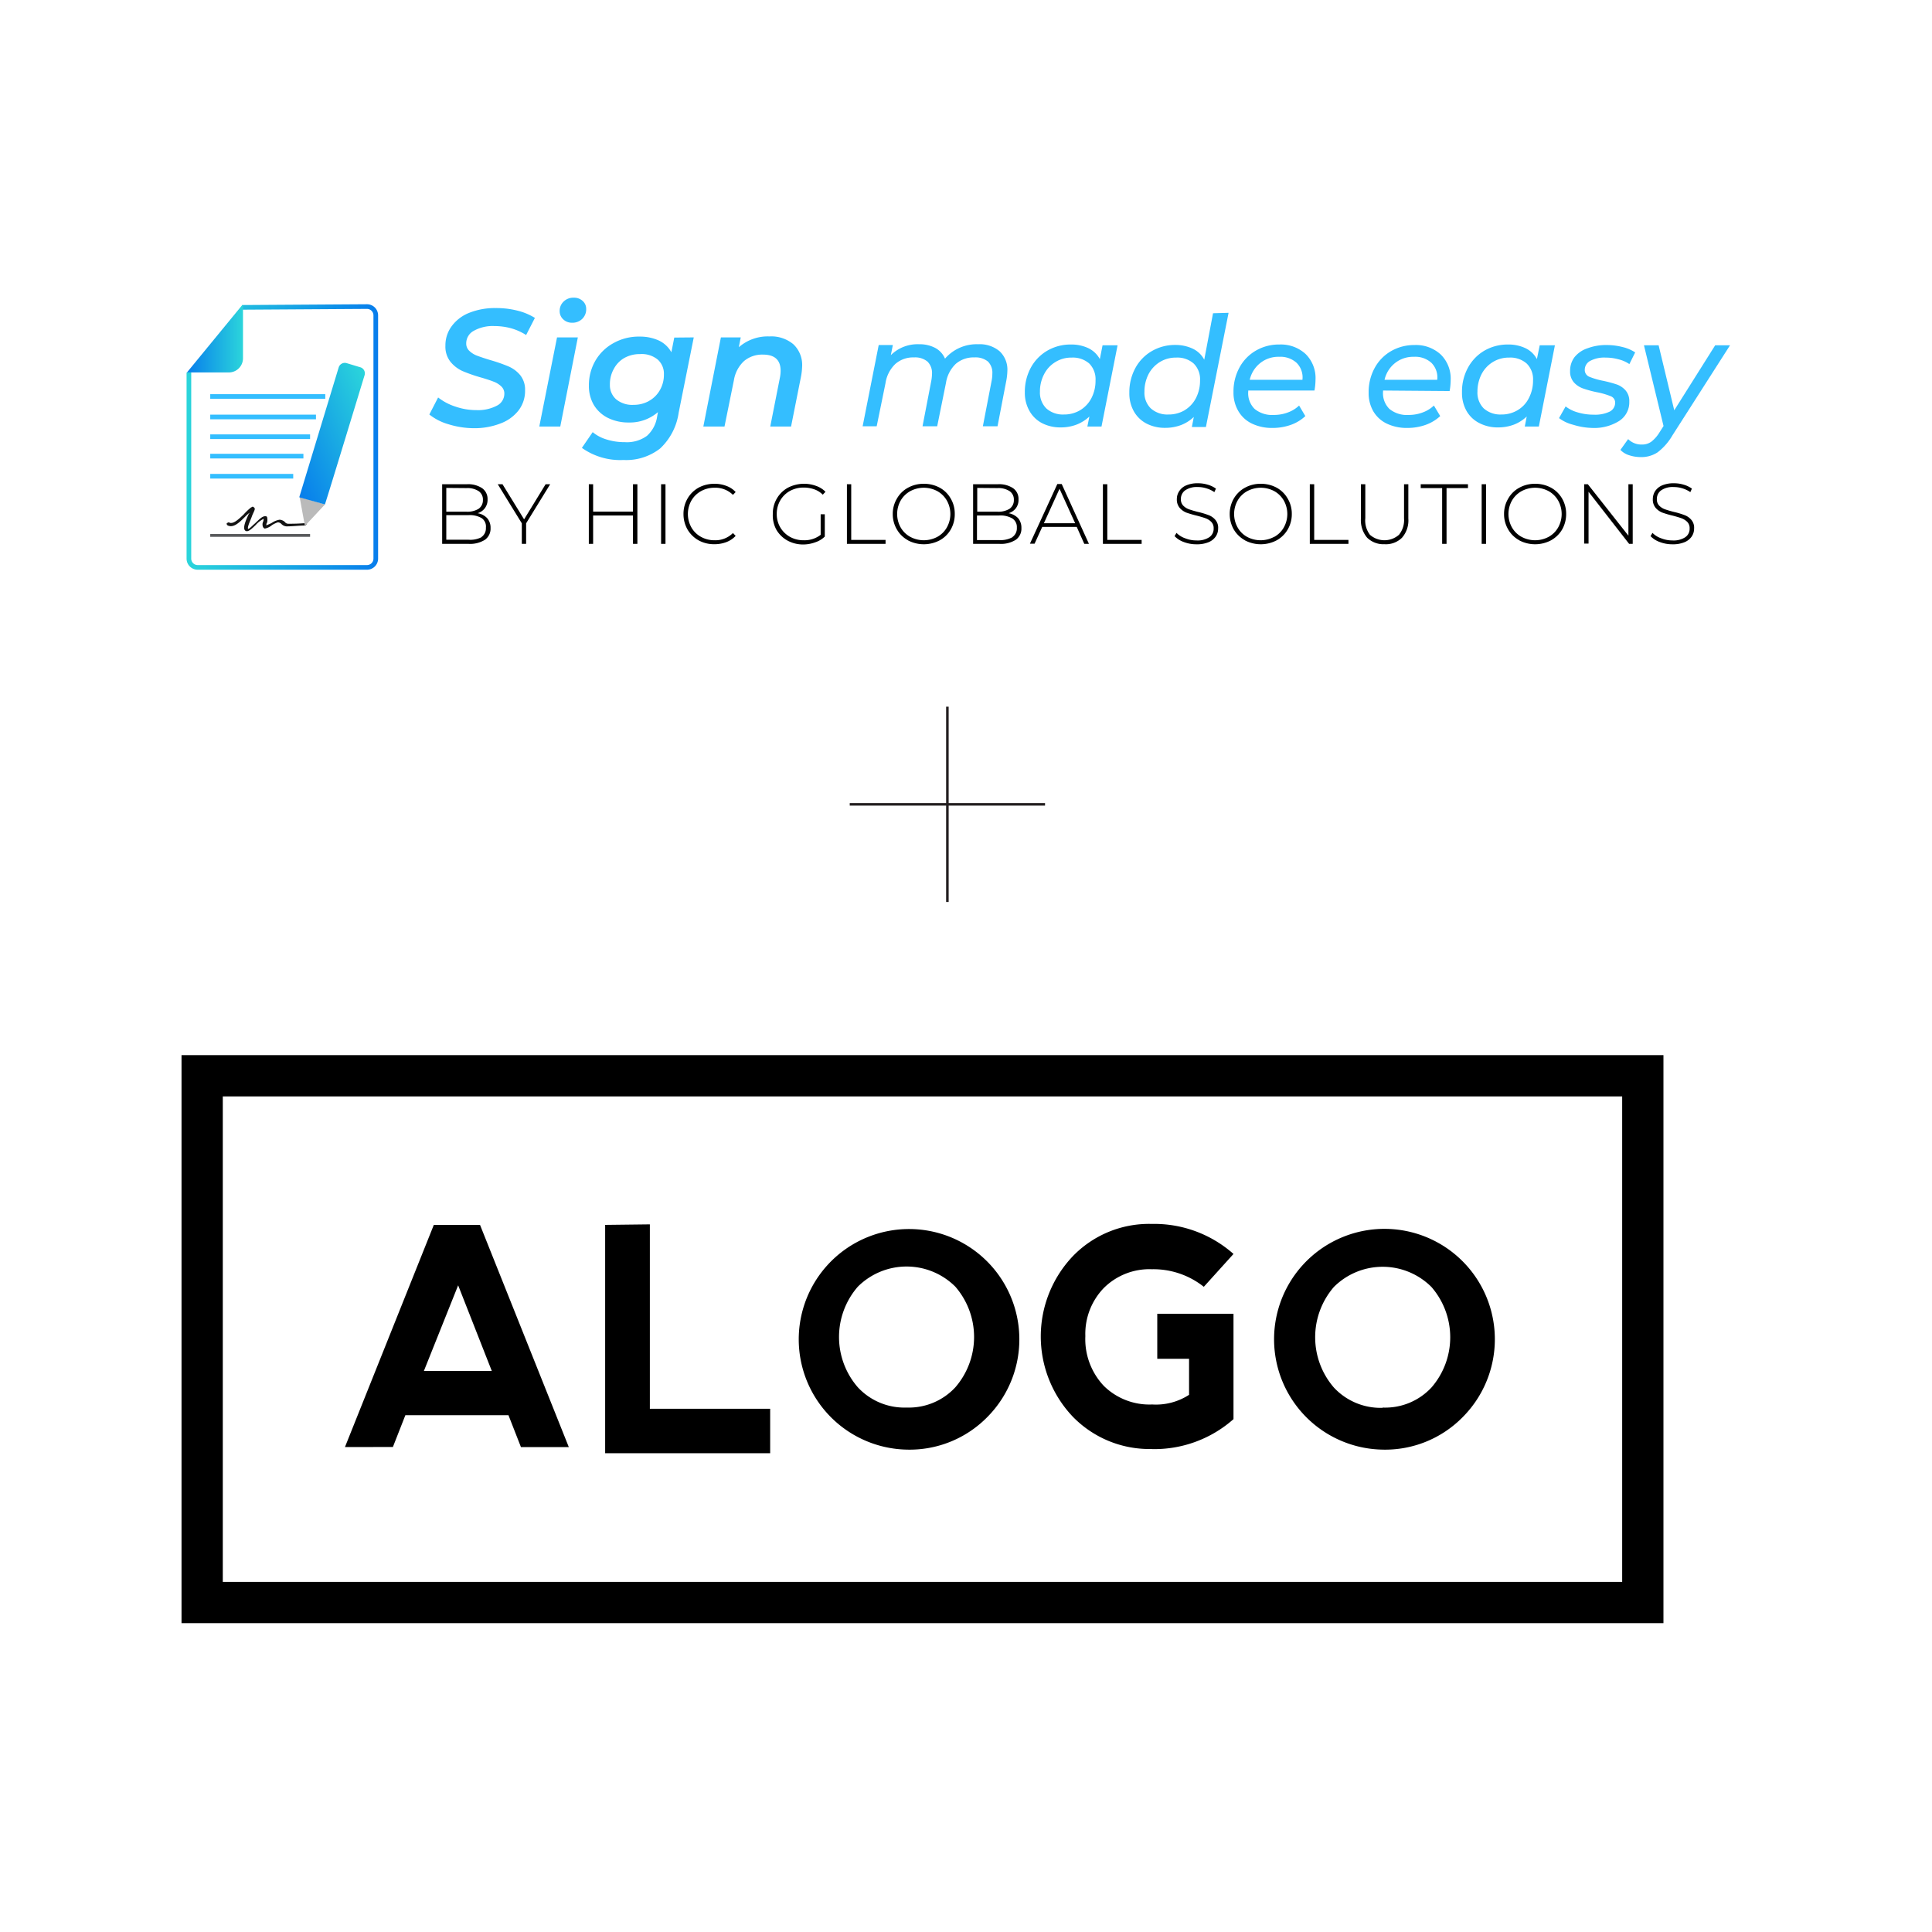 <svg id="Layer_1" data-name="Layer 1" xmlns="http://www.w3.org/2000/svg" xmlns:xlink="http://www.w3.org/1999/xlink" viewBox="0 0 220 220"><defs><style>.cls-1,.cls-10,.cls-2,.cls-3,.cls-5{fill:none;stroke-miterlimit:10;}.cls-1{stroke:#000;stroke-width:4.7px;}.cls-2{stroke:#34beff;}.cls-2,.cls-3{stroke-width:0.53px;}.cls-3{stroke:url(#linear-gradient);}.cls-4{fill:url(#linear-gradient-2);}.cls-5{stroke:#58595b;stroke-width:0.32px;}.cls-6{fill:#131313;fill-rule:evenodd;}.cls-7{fill:#bababa;}.cls-8{fill:url(#linear-gradient-3);}.cls-9{fill:#34beff;}.cls-10{stroke:#231f20;stroke-width:0.29px;}</style><linearGradient id="linear-gradient" x1="21.28" y1="49.73" x2="43.03" y2="49.73" gradientUnits="userSpaceOnUse"><stop offset="0" stop-color="#2bd5db"/><stop offset="1" stop-color="#077dec"/></linearGradient><linearGradient id="linear-gradient-2" x1="21.29" y1="38.57" x2="27.67" y2="38.57" gradientUnits="userSpaceOnUse"><stop offset="0" stop-color="#077dec"/><stop offset="1" stop-color="#2bd5db"/></linearGradient><linearGradient id="linear-gradient-3" x1="132.19" y1="-245.31" x2="144.88" y2="-245.31" gradientTransform="translate(14.02 330.21) rotate(-24.6)" xlink:href="#linear-gradient-2"/></defs><title>sign-made-easy-co-branding-4</title><path d="M39.28,164.78l10.12-25.3h5.26l10.11,25.3H59.32l-1.42-3.63H46.16l-1.42,3.62Zm12.89-18.42-3.9,9.75H56Z"/><path d="M68.91,139.48v26H87.7v-5.06H74v-21Z"/><path d="M103.25,165.07a12.56,12.56,0,1,1,9.15-3.68,12.39,12.39,0,0,1-9.15,3.68Zm0-4.79a7.21,7.21,0,0,0,5.54-2.31,8.76,8.76,0,0,0,0-11.45,7.86,7.86,0,0,0-11.11,0,8.73,8.73,0,0,0,0,11.45,7.23,7.23,0,0,0,5.57,2.31Z"/><path d="M131.16,165a12.18,12.18,0,0,1-9-3.68,13.27,13.27,0,0,1,0-18.27,12.07,12.07,0,0,1,9-3.68,13.6,13.6,0,0,1,9.3,3.42l-3.38,3.74a9.23,9.23,0,0,0-5.92-2,7.35,7.35,0,0,0-5.48,2.15,7.52,7.52,0,0,0-2.09,5.47,7.75,7.75,0,0,0,2.11,5.67,7.4,7.4,0,0,0,5.5,2.11,6.93,6.93,0,0,0,4.2-1.1v-4.1l-3.62,0V149.6h8.68v12a13.6,13.6,0,0,1-9.3,3.41Z"/><path d="M157.4,165.07a12.57,12.57,0,1,1,9.14-3.68,12.37,12.37,0,0,1-9.14,3.68Zm0-4.79A7.19,7.19,0,0,0,163,158a8.73,8.73,0,0,0,0-11.45,7.86,7.86,0,0,0-11.11,0,8.76,8.76,0,0,0,0,11.45,7.26,7.26,0,0,0,5.58,2.31Z"/><rect class="cls-1" x="23.02" y="122.5" width="164.05" height="59.98"/><line class="cls-2" x1="23.94" y1="45.15" x2="37.04" y2="45.15"/><line class="cls-2" x1="23.94" y1="47.48" x2="35.98" y2="47.48"/><line class="cls-2" x1="23.94" y1="49.73" x2="35.31" y2="49.73"/><line class="cls-2" x1="23.94" y1="51.94" x2="34.55" y2="51.94"/><line class="cls-2" x1="23.94" y1="54.23" x2="33.39" y2="54.23"/><path class="cls-3" d="M27.61,35l14.18-.09a1,1,0,0,1,1,1V63.61a1,1,0,0,1-1,1H22.51a1,1,0,0,1-1-1V42.41"/><path class="cls-4" d="M27.67,34.73V40.8a1.61,1.61,0,0,1-1.6,1.61H21.29l6.3-7.68"/><line class="cls-5" x1="23.94" y1="60.97" x2="35.31" y2="60.97"/><path class="cls-6" d="M34.89,59.58h-.13c-.31,0-.63.06-1.93.06a.48.48,0,0,1-.4-.21,1,1,0,0,0-.59-.25,2.21,2.21,0,0,0-.86.34c-.17.12-.52.23-.65.31,0-.08,0-.25.08-.31a1.36,1.36,0,0,0,0-.65.22.22,0,0,0-.2-.09c-.4,0-.76.45-1.22.86-.28.24-.59.59-.74.59-.12-.23.34-1.11.46-1.51.28-.65.4-.78.21-.94s-.16-.05-.33,0a6.88,6.88,0,0,0-.84.8c-.57.54-1.16,1.11-1.62.94-.06-.09-.21,0-.29.06s0,.17.08.25c.67.32,1.32-.31,2-1a4.5,4.5,0,0,1,.52-.46c-.06.06-.06.12-.12.17-.4.85-.64,1.51-.45,1.82a.29.29,0,0,0,.24.13c.27,0,.58-.3,1-.7a3,3,0,0,1,.91-.71.87.87,0,0,1-.05.31.74.74,0,0,0,0,.66c.05.06.13.14.19.14a1.78,1.78,0,0,0,.82-.4,3.1,3.1,0,0,1,.65-.31.58.58,0,0,1,.4.17.88.88,0,0,0,.59.29c.72,0,1.47-.1,2.14-.1.09,0,.25-.3.13-.3Z"/><path class="cls-7" d="M37,57.44l0,0a.22.22,0,0,1-.05.06l-2.23,2.39-.59-3.24s0,0,0-.06Z"/><path class="cls-8" d="M41.52,42.71S37.29,56.6,37,57.44l-2.91-.81v-.05l4.4-14.49.08-.26a.73.73,0,0,1,.9-.48l1.52.46A.72.72,0,0,1,41.52,42.71Z"/><path class="cls-9" d="M51.1,48.32a6.25,6.25,0,0,1-2.21-1.12l1-1.94a6.33,6.33,0,0,0,2,1.05,7.28,7.28,0,0,0,2.35.39,4.61,4.61,0,0,0,2.33-.5,1.53,1.53,0,0,0,.86-1.38,1.09,1.09,0,0,0-.35-.82,2.47,2.47,0,0,0-.87-.54c-.35-.14-.84-.3-1.46-.48a18,18,0,0,1-2.09-.73,3.79,3.79,0,0,1-1.37-1.06,2.77,2.77,0,0,1-.57-1.82,3.65,3.65,0,0,1,.74-2.26,4.55,4.55,0,0,1,2-1.5,7.87,7.87,0,0,1,3-.53,9.73,9.73,0,0,1,2.45.29,6.88,6.88,0,0,1,2,.83l-1,1.95a6.43,6.43,0,0,0-1.68-.76,7.25,7.25,0,0,0-1.93-.26,4.42,4.42,0,0,0-2.35.54,1.62,1.62,0,0,0-.86,1.43,1.13,1.13,0,0,0,.36.86,2.56,2.56,0,0,0,.87.54c.34.13.84.3,1.5.5a18.82,18.82,0,0,1,2.05.71,3.57,3.57,0,0,1,1.36,1,2.62,2.62,0,0,1,.56,1.73,3.64,3.64,0,0,1-.73,2.28,4.64,4.64,0,0,1-2.07,1.5,8.16,8.16,0,0,1-3.07.54A9.87,9.87,0,0,1,51.1,48.32Z"/><path class="cls-9" d="M63.43,38.42H65.8l-2,10.15H61.41Zm.7-2.06a1.25,1.25,0,0,1-.4-.94,1.44,1.44,0,0,1,.45-1.08,1.56,1.56,0,0,1,1.17-.44,1.42,1.42,0,0,1,1,.37,1.18,1.18,0,0,1,.4.9,1.51,1.51,0,0,1-.45,1.14,1.58,1.58,0,0,1-1.16.44A1.42,1.42,0,0,1,64.13,36.36Z"/><path class="cls-9" d="M79,38.42,77.28,47a6.91,6.91,0,0,1-2.11,4.07A6.27,6.27,0,0,1,71,52.38,7.52,7.52,0,0,1,66.26,51l1.23-1.79a4.47,4.47,0,0,0,1.57.83,6.79,6.79,0,0,0,2.1.31,3.87,3.87,0,0,0,2.51-.72,3.65,3.65,0,0,0,1.16-2.2l.09-.5a4.89,4.89,0,0,1-3.32,1.18,5.24,5.24,0,0,1-2.35-.51,3.91,3.91,0,0,1-1.62-1.47,4.22,4.22,0,0,1-.57-2.22,5.52,5.52,0,0,1,.74-2.84,5.33,5.33,0,0,1,2.06-2,5.85,5.85,0,0,1,3-.74,5.1,5.1,0,0,1,2.15.44,3.17,3.17,0,0,1,1.44,1.34l.33-1.67Zm-5.09,7.23a3.21,3.21,0,0,0,1.24-1.24,3.48,3.48,0,0,0,.45-1.77,2.15,2.15,0,0,0-.71-1.7,2.87,2.87,0,0,0-2-.62,3.6,3.6,0,0,0-1.81.45A3.12,3.12,0,0,0,69.9,42a3.54,3.54,0,0,0-.45,1.78,2.15,2.15,0,0,0,.71,1.69,2.88,2.88,0,0,0,2,.63A3.53,3.53,0,0,0,73.92,45.65Z"/><path class="cls-9" d="M90.34,39.2a3.23,3.23,0,0,1,1,2.53,7.34,7.34,0,0,1-.14,1.21l-1.12,5.63H87.71L88.81,43a4,4,0,0,0,.08-.78c0-1.23-.68-1.84-2-1.84a3.19,3.19,0,0,0-2.16.73,3.79,3.79,0,0,0-1.16,2.19l-1.07,5.27H80.09l2-10.15h2.26l-.22,1.12a5,5,0,0,1,3.49-1.23A3.9,3.9,0,0,1,90.34,39.2Z"/><path class="cls-9" d="M113.83,40a2.87,2.87,0,0,1,.88,2.26,6.83,6.83,0,0,1-.12,1.09l-1,5.19h-1.67l1-5.19a4.38,4.38,0,0,0,.08-.8,1.8,1.8,0,0,0-.5-1.38,2.22,2.22,0,0,0-1.54-.47,3.09,3.09,0,0,0-2.12.73,3.79,3.79,0,0,0-1.12,2.17l-1,4.94h-1.67l1-5.19a5.14,5.14,0,0,0,.08-.78,1.83,1.83,0,0,0-.51-1.39,2.19,2.19,0,0,0-1.54-.48,3.06,3.06,0,0,0-2.12.74,3.79,3.79,0,0,0-1.13,2.21l-1,4.89H98.23l1.83-9.25h1.61l-.23,1.15a4.32,4.32,0,0,1,3.21-1.24,3.8,3.8,0,0,1,1.85.42,2.49,2.49,0,0,1,1.11,1.22,4.75,4.75,0,0,1,3.77-1.64A3.51,3.51,0,0,1,113.83,40Z"/><path class="cls-9" d="M127.26,39.32l-1.83,9.25h-1.61l.23-1.14a4.52,4.52,0,0,1-1.46.92,5,5,0,0,1-1.8.32,4.54,4.54,0,0,1-2.12-.48,3.5,3.5,0,0,1-1.44-1.39,4.14,4.14,0,0,1-.53-2.12,5.76,5.76,0,0,1,.68-2.81,5,5,0,0,1,1.88-1.94,5.25,5.25,0,0,1,2.68-.7,4.54,4.54,0,0,1,2,.42,2.94,2.94,0,0,1,1.3,1.24l.31-1.57ZM123,46.71a3.46,3.46,0,0,0,1.29-1.39,4.29,4.29,0,0,0,.46-2,2.54,2.54,0,0,0-.71-1.92,2.83,2.83,0,0,0-2-.68,3.4,3.4,0,0,0-1.85.5,3.44,3.44,0,0,0-1.29,1.38,4.23,4.23,0,0,0-.48,2,2.53,2.53,0,0,0,.73,1.91,2.82,2.82,0,0,0,2,.69A3.55,3.55,0,0,0,123,46.71Z"/><path class="cls-9" d="M139.9,35.62l-2.58,13h-1.6l.22-1.14a4.37,4.37,0,0,1-1.45.92,5.06,5.06,0,0,1-1.81.32,4.52,4.52,0,0,1-2.11-.48,3.53,3.53,0,0,1-1.45-1.39,4.14,4.14,0,0,1-.52-2.12,5.76,5.76,0,0,1,.68-2.81,4.94,4.94,0,0,1,1.88-1.94,5.21,5.21,0,0,1,2.67-.7,4.63,4.63,0,0,1,2,.43,2.86,2.86,0,0,1,1.3,1.25l1-5.29Zm-5,11.09a3.46,3.46,0,0,0,1.29-1.39,4.29,4.29,0,0,0,.46-2,2.5,2.5,0,0,0-.72-1.92,2.8,2.8,0,0,0-2-.68,3.45,3.45,0,0,0-1.85.5,3.58,3.58,0,0,0-1.29,1.38,4.34,4.34,0,0,0-.47,2,2.49,2.49,0,0,0,.73,1.91,2.82,2.82,0,0,0,2,.69A3.6,3.6,0,0,0,134.91,46.71Z"/><path class="cls-9" d="M142.14,44.47v.1a2.51,2.51,0,0,0,.73,2,3.15,3.15,0,0,0,2.2.68,4.46,4.46,0,0,0,1.6-.29,3.64,3.64,0,0,0,1.26-.78l.71,1.2a4.67,4.67,0,0,1-1.65,1,6.15,6.15,0,0,1-2.06.35,5.26,5.26,0,0,1-2.36-.49A3.56,3.56,0,0,1,141,46.79a4.11,4.11,0,0,1-.54-2.13,5.7,5.7,0,0,1,.67-2.79A4.92,4.92,0,0,1,143,39.93a5.21,5.21,0,0,1,2.67-.7,4.16,4.16,0,0,1,3,1.08,3.84,3.84,0,0,1,1.13,2.92,7.28,7.28,0,0,1-.12,1.24Zm1.38-3.14a3.38,3.38,0,0,0-1.21,1.92h6a2.34,2.34,0,0,0-.66-1.93,2.74,2.74,0,0,0-2-.69A3.3,3.3,0,0,0,143.52,41.33Z"/><path class="cls-9" d="M157.49,44.47v.1a2.51,2.51,0,0,0,.73,2,3.15,3.15,0,0,0,2.2.68,4.46,4.46,0,0,0,1.6-.29,3.64,3.64,0,0,0,1.26-.78l.72,1.2a4.81,4.81,0,0,1-1.66,1,6.15,6.15,0,0,1-2.06.35,5.26,5.26,0,0,1-2.36-.49,3.56,3.56,0,0,1-1.53-1.39,4.11,4.11,0,0,1-.54-2.13,5.7,5.7,0,0,1,.67-2.79,4.92,4.92,0,0,1,1.87-1.94,5.24,5.24,0,0,1,2.67-.7,4.16,4.16,0,0,1,3,1.08,3.84,3.84,0,0,1,1.13,2.92,7.28,7.28,0,0,1-.12,1.24Zm1.38-3.14a3.38,3.38,0,0,0-1.21,1.92h6a2.34,2.34,0,0,0-.66-1.93,2.73,2.73,0,0,0-2-.69A3.31,3.31,0,0,0,158.87,41.33Z"/><path class="cls-9" d="M177.06,39.32l-1.83,9.25h-1.6l.22-1.14a4.48,4.48,0,0,1-1.45.92,5.1,5.1,0,0,1-1.81.32,4.5,4.5,0,0,1-2.11-.48A3.47,3.47,0,0,1,167,46.8a4.14,4.14,0,0,1-.52-2.12,5.65,5.65,0,0,1,.68-2.81,5,5,0,0,1,1.87-1.94,5.28,5.28,0,0,1,2.68-.7,4.51,4.51,0,0,1,2,.42,2.89,2.89,0,0,1,1.3,1.24l.32-1.57Zm-4.25,7.39a3.33,3.33,0,0,0,1.29-1.39,4.3,4.3,0,0,0,.47-2,2.5,2.5,0,0,0-.72-1.92,2.81,2.81,0,0,0-2-.68,3.45,3.45,0,0,0-1.85.5,3.51,3.51,0,0,0-1.29,1.38,4.34,4.34,0,0,0-.47,2,2.53,2.53,0,0,0,.72,1.91,2.85,2.85,0,0,0,2,.69A3.54,3.54,0,0,0,172.81,46.71Z"/><path class="cls-9" d="M179.15,48.37a4.45,4.45,0,0,1-1.62-.76l.75-1.33a4,4,0,0,0,1.41.69,6.26,6.26,0,0,0,1.8.25,3.82,3.82,0,0,0,1.81-.35,1.13,1.13,0,0,0,.62-1,.77.77,0,0,0-.5-.75,8.3,8.3,0,0,0-1.54-.45,12.15,12.15,0,0,1-1.6-.43,2.53,2.53,0,0,1-1.06-.7,1.86,1.86,0,0,1-.43-1.3,2.55,2.55,0,0,1,.51-1.58,3.19,3.19,0,0,1,1.47-1,6,6,0,0,1,2.2-.37,7.16,7.16,0,0,1,1.8.23,4.4,4.4,0,0,1,1.43.61l-.66,1.33a3.8,3.8,0,0,0-1.26-.55,5.47,5.47,0,0,0-1.46-.19,3.37,3.37,0,0,0-1.75.38,1.14,1.14,0,0,0-.61,1,.83.83,0,0,0,.51.8,8.37,8.37,0,0,0,1.57.46,14.67,14.67,0,0,1,1.57.42,2.42,2.42,0,0,1,1,.68,1.84,1.84,0,0,1,.42,1.27,2.52,2.52,0,0,1-1.16,2.21,5.35,5.35,0,0,1-3.08.79A7.81,7.81,0,0,1,179.15,48.37Z"/><path class="cls-9" d="M197,39.32l-6.56,10.26a6.58,6.58,0,0,1-1.69,1.93,3.34,3.34,0,0,1-1.9.54,4.25,4.25,0,0,1-1.33-.21,2.3,2.3,0,0,1-1-.61L185.4,50a2.12,2.12,0,0,0,1.57.62,1.8,1.8,0,0,0,1.05-.31,3.91,3.91,0,0,0,.94-1.06l.47-.74-2.23-9.19h1.67l1.78,7.4,4.66-7.4Z"/><path d="M55.47,59a1.63,1.63,0,0,1,.39,1.13,1.55,1.55,0,0,1-.63,1.33,3.18,3.18,0,0,1-1.88.47h-3V55.14h2.83a2.86,2.86,0,0,1,1.72.45,1.5,1.5,0,0,1,.62,1.28,1.57,1.57,0,0,1-.31,1,1.6,1.6,0,0,1-.83.57A1.91,1.91,0,0,1,55.47,59Zm-4.65-3.44v2.71h2.32a2.41,2.41,0,0,0,1.37-.34,1.18,1.18,0,0,0,.48-1,1.15,1.15,0,0,0-.48-1,2.33,2.33,0,0,0-1.37-.35Zm4,5.6a1.21,1.21,0,0,0,.51-1.07A1.16,1.16,0,0,0,54.85,59a2.69,2.69,0,0,0-1.5-.34H50.82v2.8h2.53A2.77,2.77,0,0,0,54.85,61.16Z"/><path d="M59.91,59.59v2.34h-.49V59.59l-2.74-4.45h.54l2.46,4,2.45-4h.52Z"/><path d="M72.58,55.14v6.79h-.5V58.7H67.54v3.23h-.49V55.14h.49v3.12h4.54V55.14Z"/><path d="M75.28,55.14h.5v6.79h-.5Z"/><path d="M79.55,61.53a3.38,3.38,0,0,1-1.26-1.23,3.54,3.54,0,0,1-.46-1.77,3.47,3.47,0,0,1,.46-1.76,3.33,3.33,0,0,1,1.26-1.24,3.75,3.75,0,0,1,1.8-.44,3.7,3.7,0,0,1,1.36.24,2.66,2.66,0,0,1,1.06.7l-.31.32a2.83,2.83,0,0,0-2.09-.81,3.13,3.13,0,0,0-1.55.39A2.87,2.87,0,0,0,78.73,57a3.13,3.13,0,0,0,0,3.06,2.8,2.8,0,0,0,1.09,1.07,3.13,3.13,0,0,0,1.55.39,2.83,2.83,0,0,0,2.09-.82l.31.32a2.79,2.79,0,0,1-1.06.71,3.78,3.78,0,0,1-1.36.24A3.64,3.64,0,0,1,79.55,61.53Z"/><path d="M93.45,58.56h.47V61.1a2.79,2.79,0,0,1-1.08.65A4,4,0,0,1,91.5,62a3.69,3.69,0,0,1-1.82-.44,3.34,3.34,0,0,1-1.27-1.23A3.44,3.44,0,0,1,88,58.53a3.38,3.38,0,0,1,.46-1.76,3.29,3.29,0,0,1,1.27-1.24,4,4,0,0,1,3.2-.2A2.79,2.79,0,0,1,94,56l-.31.33a2.52,2.52,0,0,0-1-.62,3.59,3.59,0,0,0-1.17-.19,3.22,3.22,0,0,0-1.58.39A2.9,2.9,0,0,0,88.84,57a3.06,3.06,0,0,0-.39,1.53,2.93,2.93,0,0,0,1.5,2.6,3.15,3.15,0,0,0,1.57.39,3,3,0,0,0,1.93-.62Z"/><path d="M96.44,55.14h.49v6.34h3.91v.45h-4.4Z"/><path d="M103.39,61.52a3.24,3.24,0,0,1-1.26-1.23,3.41,3.41,0,0,1-.47-1.76,3.37,3.37,0,0,1,.47-1.75,3.2,3.2,0,0,1,1.26-1.24,3.65,3.65,0,0,1,1.81-.45,3.75,3.75,0,0,1,1.8.44,3.2,3.2,0,0,1,1.26,1.24,3.38,3.38,0,0,1,.46,1.76,3.44,3.44,0,0,1-.46,1.77A3.24,3.24,0,0,1,107,61.53a3.88,3.88,0,0,1-3.61,0Zm3.35-.39a2.78,2.78,0,0,0,1.08-1.07,3.13,3.13,0,0,0,0-3.06,2.85,2.85,0,0,0-1.08-1.07,3.26,3.26,0,0,0-3.09,0A2.87,2.87,0,0,0,102.56,57a3.13,3.13,0,0,0,0,3.06,2.8,2.8,0,0,0,1.09,1.07,3.26,3.26,0,0,0,3.09,0Z"/><path d="M115.93,59a1.68,1.68,0,0,1,.38,1.13,1.55,1.55,0,0,1-.63,1.33,3.14,3.14,0,0,1-1.87.47h-3V55.14h2.83a2.86,2.86,0,0,1,1.72.45,1.48,1.48,0,0,1,.62,1.28,1.57,1.57,0,0,1-.3,1,1.64,1.64,0,0,1-.83.57A2,2,0,0,1,115.93,59Zm-4.65-3.44v2.71h2.31a2.42,2.42,0,0,0,1.38-.34,1.18,1.18,0,0,0,.48-1,1.15,1.15,0,0,0-.48-1,2.34,2.34,0,0,0-1.38-.35Zm4,5.6a1.21,1.21,0,0,0,.51-1.07,1.16,1.16,0,0,0-.51-1.05,2.69,2.69,0,0,0-1.5-.34h-2.53v2.8h2.53A2.77,2.77,0,0,0,115.31,61.16Z"/><path d="M122.61,60h-3.93l-.87,1.91h-.53l3.12-6.79h.5L124,61.93h-.53Zm-.18-.42-1.78-3.92-1.78,3.92Z"/><path d="M125.59,55.14h.5v6.34H130v.45h-4.41Z"/><path d="M134.8,61.72a2.72,2.72,0,0,1-1.05-.67l.22-.37a2.54,2.54,0,0,0,1,.62,3.41,3.41,0,0,0,1.27.24,2.42,2.42,0,0,0,1.47-.37,1.15,1.15,0,0,0,.49-1,1,1,0,0,0-.26-.73,1.74,1.74,0,0,0-.65-.42q-.39-.14-1-.3a11.81,11.81,0,0,1-1.2-.35,2,2,0,0,1-.76-.54,1.46,1.46,0,0,1-.32-1,1.59,1.59,0,0,1,.27-.9,1.72,1.72,0,0,1,.8-.66,3.25,3.25,0,0,1,1.34-.24,3.75,3.75,0,0,1,1.1.16,3,3,0,0,1,.94.45l-.18.4a3.12,3.12,0,0,0-.9-.43,3.2,3.2,0,0,0-1-.15,2.32,2.32,0,0,0-1.43.38,1.2,1.2,0,0,0-.48,1,1,1,0,0,0,.26.73,1.74,1.74,0,0,0,.65.42c.26.09.61.2,1.06.31a9.26,9.26,0,0,1,1.19.36,1.84,1.84,0,0,1,.76.53,1.36,1.36,0,0,1,.32,1,1.59,1.59,0,0,1-.27.9,1.82,1.82,0,0,1-.82.65,3.41,3.41,0,0,1-1.36.24A4,4,0,0,1,134.8,61.72Z"/><path d="M141.76,61.52a3.34,3.34,0,0,1-1.27-1.23,3.5,3.5,0,0,1-.46-1.76,3.46,3.46,0,0,1,.46-1.75,3.29,3.29,0,0,1,1.27-1.24,3.64,3.64,0,0,1,1.8-.45,3.76,3.76,0,0,1,1.81.44,3.26,3.26,0,0,1,1.26,1.24,3.38,3.38,0,0,1,.47,1.76,3.44,3.44,0,0,1-.47,1.77,3.31,3.31,0,0,1-1.26,1.23,3.88,3.88,0,0,1-3.61,0Zm3.35-.39a2.78,2.78,0,0,0,1.08-1.07,3.13,3.13,0,0,0,0-3.06,2.85,2.85,0,0,0-1.08-1.07,3.26,3.26,0,0,0-3.09,0A2.8,2.8,0,0,0,140.93,57a3.13,3.13,0,0,0,0,3.06A2.74,2.74,0,0,0,142,61.13a3.26,3.26,0,0,0,3.09,0Z"/><path d="M149.15,55.14h.5v6.34h3.9v.45h-4.4Z"/><path d="M155.68,61.23a3.08,3.08,0,0,1-.71-2.18V55.14h.5V59A2.7,2.7,0,0,0,156,60.9a2.51,2.51,0,0,0,3.3,0,2.65,2.65,0,0,0,.58-1.87V55.14h.49v3.91a3,3,0,0,1-.72,2.18,2.61,2.61,0,0,1-2,.74A2.65,2.65,0,0,1,155.68,61.23Z"/><path d="M164.22,55.58h-2.44v-.44h5.38v.44h-2.44v6.35h-.5Z"/><path d="M168.72,55.14h.5v6.79h-.5Z"/><path d="M173,61.52a3.24,3.24,0,0,1-1.26-1.23,3.41,3.41,0,0,1-.47-1.76,3.37,3.37,0,0,1,.47-1.75A3.2,3.2,0,0,1,173,55.54a3.64,3.64,0,0,1,1.8-.45,3.76,3.76,0,0,1,1.81.44,3.29,3.29,0,0,1,1.27,1.24,3.47,3.47,0,0,1,.46,1.76,3.54,3.54,0,0,1-.46,1.77,3.34,3.34,0,0,1-1.27,1.23,3.88,3.88,0,0,1-3.61,0Zm3.35-.39a2.78,2.78,0,0,0,1.08-1.07,3.13,3.13,0,0,0,0-3.06,2.85,2.85,0,0,0-1.08-1.07,3.26,3.26,0,0,0-3.09,0A2.87,2.87,0,0,0,172.17,57a3.13,3.13,0,0,0,0,3.06,2.8,2.8,0,0,0,1.09,1.07,3.26,3.26,0,0,0,3.09,0Z"/><path d="M185.92,55.14v6.79h-.41L180.89,56v5.9h-.5V55.14h.42L185.43,61V55.14Z"/><path d="M189,61.72a2.72,2.72,0,0,1-1.05-.67l.22-.37a2.54,2.54,0,0,0,1,.62,3.41,3.41,0,0,0,1.27.24,2.42,2.42,0,0,0,1.47-.37,1.15,1.15,0,0,0,.49-1,1,1,0,0,0-.26-.73,1.82,1.82,0,0,0-.65-.42q-.39-.14-1-.3a11.08,11.08,0,0,1-1.2-.35,2,2,0,0,1-.76-.54,1.46,1.46,0,0,1-.32-1,1.66,1.66,0,0,1,.26-.9,1.82,1.82,0,0,1,.8-.66,3.33,3.33,0,0,1,1.35-.24,3.75,3.75,0,0,1,1.1.16,3,3,0,0,1,.94.45l-.18.4a3.12,3.12,0,0,0-.9-.43,3.25,3.25,0,0,0-1-.15,2.3,2.3,0,0,0-1.43.38,1.2,1.2,0,0,0-.48,1,1,1,0,0,0,.26.73,1.74,1.74,0,0,0,.65.42c.26.09.61.2,1.06.31a9.26,9.26,0,0,1,1.19.36,1.84,1.84,0,0,1,.76.53,1.36,1.36,0,0,1,.32,1,1.59,1.59,0,0,1-.27.9,1.82,1.82,0,0,1-.82.65,3.41,3.41,0,0,1-1.36.24A4,4,0,0,1,189,61.72Z"/><line class="cls-10" x1="107.88" y1="80.47" x2="107.88" y2="102.71"/><line class="cls-10" x1="119" y1="91.59" x2="96.76" y2="91.59"/></svg>